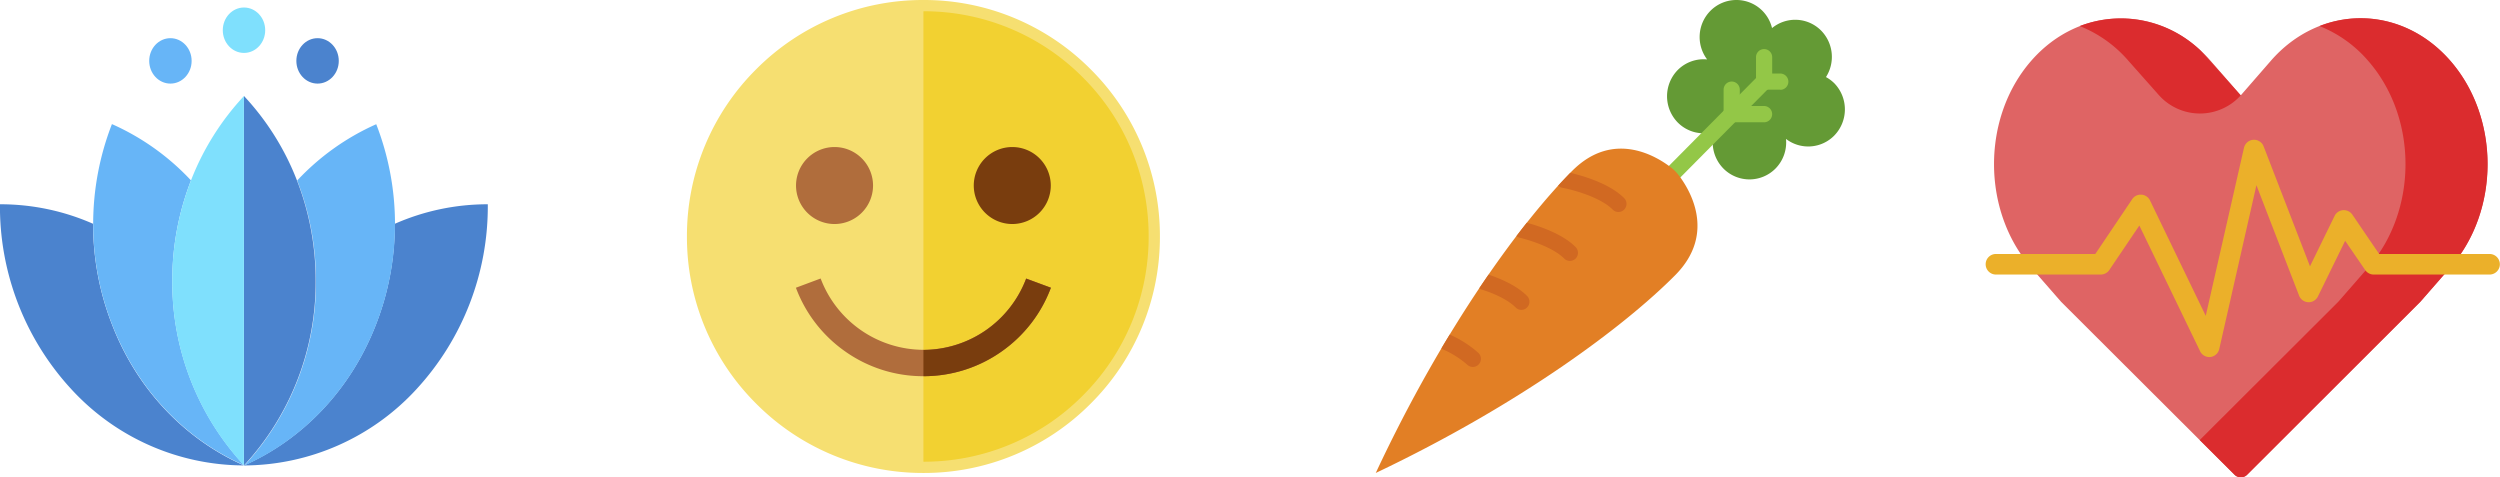 <svg id="Layer_1" data-name="Layer 1" xmlns="http://www.w3.org/2000/svg" viewBox="0 0 666 127.14"><defs><style>.cls-1{fill:#4b83ce;}.cls-2{fill:#67b5f7;}.cls-3{fill:#7fe0fd;}.cls-4{fill:#f6df71;}.cls-5{fill:#f2d131;}.cls-6{fill:#b06d3c;}.cls-7{fill:#793d0e;}.cls-8{fill:#649a35;}.cls-9{fill:#93c747;}.cls-10{fill:#e27f25;}.cls-11{fill:#d16922;}.cls-12{fill:#df6464;}.cls-13{fill:#db2c2e;}.cls-14{fill:#ebb02a;}</style></defs><path class="cls-1" d="M-849.62,511.86a73.35,73.35,0,0,1-5,26.75c-6.87,17.76-19.84,30.85-35.23,37.63a62.71,62.71,0,0,0,46-20.33,71.85,71.85,0,0,0,19-49.25A61.18,61.18,0,0,0-849.62,511.86Z" transform="translate(954.8 -452.24)"/><path class="cls-1" d="M-925,538.61a73.35,73.35,0,0,1-5-26.75,61.17,61.17,0,0,0-24.81-5.2,71.79,71.79,0,0,0,19,49.25,62.66,62.66,0,0,0,46,20.32C-905.2,569.45-918.17,556.37-925,538.61Z" transform="translate(954.8 -452.24)"/><path class="cls-2" d="M-854.57,538.61a73.35,73.35,0,0,0,5-26.75,73.63,73.63,0,0,0-5-26.53,64.85,64.85,0,0,0-21.06,15,73.48,73.48,0,0,1,5,26.74,71.75,71.75,0,0,1-19.1,49.2C-874.41,569.46-861.44,556.37-854.57,538.61Z" transform="translate(954.8 -452.24)"/><path class="cls-2" d="M-903.92,500.3a64.74,64.74,0,0,0-21.06-15,73.63,73.63,0,0,0-5,26.53,73.35,73.35,0,0,0,5,26.75c6.87,17.76,19.84,30.84,35.23,37.62A71.73,71.73,0,0,1-908.9,527,73.47,73.47,0,0,1-903.92,500.3Z" transform="translate(954.8 -452.24)"/><ellipse class="cls-3" cx="65" cy="8.05" rx="5.65" ry="6.05"/><ellipse class="cls-2" cx="45.4" cy="16.22" rx="5.65" ry="6.05"/><ellipse class="cls-1" cx="84.6" cy="16.22" rx="5.65" ry="6.05"/><path class="cls-1" d="M-889.8,576.23A71.71,71.71,0,0,0-870.71,527a73.47,73.47,0,0,0-5-26.74,69.88,69.88,0,0,0-14.11-22.46Z" transform="translate(954.8 -452.24)"/><path class="cls-3" d="M-903.92,500.3a73.47,73.47,0,0,0-5,26.74,71.7,71.7,0,0,0,19.1,49.19V477.84A70.08,70.08,0,0,0-903.92,500.3Z" transform="translate(954.8 -452.24)"/><path class="cls-4" d="M-645.8,515.24a62.57,62.57,0,0,1-18.46,44.54,62.57,62.57,0,0,1-44.54,18.46,62.59,62.59,0,0,1-44.55-18.46,62.56,62.56,0,0,1-18.45-44.54,62.58,62.58,0,0,1,18.45-44.55,62.58,62.58,0,0,1,44.55-18.45,62.56,62.56,0,0,1,44.54,18.45A62.59,62.59,0,0,1-645.8,515.24Z" transform="translate(954.8 -452.24)"/><path class="cls-5" d="M-648.8,515.24a59.62,59.62,0,0,1-17.58,42.42,59.62,59.62,0,0,1-42.42,17.58v-120a59.61,59.61,0,0,1,42.42,17.57A59.62,59.62,0,0,1-648.8,515.24Z" transform="translate(954.8 -452.24)"/><path class="cls-6" d="M-674.84,528.89a36.16,36.16,0,0,1-13.07,16.94,36,36,0,0,1-20.89,6.63,35.94,35.94,0,0,1-20.89-6.63,36.12,36.12,0,0,1-13.08-16.94l6.59-2.46a29.35,29.35,0,0,0,27.38,19,29.35,29.35,0,0,0,27.37-19Z" transform="translate(954.8 -452.24)"/><path class="cls-6" d="M-732.48,491.41a10.27,10.27,0,0,0-10.26,10.26,10.27,10.27,0,0,0,10.26,10.25,10.27,10.27,0,0,0,10.26-10.25A10.27,10.27,0,0,0-732.48,491.41Z" transform="translate(954.8 -452.24)"/><path class="cls-7" d="M-685.13,491.41a10.27,10.27,0,0,0-10.26,10.26,10.27,10.27,0,0,0,10.26,10.25,10.27,10.27,0,0,0,10.26-10.25A10.27,10.27,0,0,0-685.13,491.41Z" transform="translate(954.8 -452.24)"/><path class="cls-7" d="M-674.84,528.89a36.16,36.16,0,0,1-13.07,16.94,36,36,0,0,1-20.89,6.63v-7a29.35,29.35,0,0,0,27.37-19Z" transform="translate(954.8 -452.24)"/><path class="cls-8" d="M-466.18,488.38a10,10,0,0,0,0-14,10.15,10.15,0,0,0-2.18-1.61,10,10,0,0,0-1.29-12.38,9.72,9.72,0,0,0-13.08-.67,9.81,9.81,0,0,0-2.54-4.58,9.76,9.76,0,0,0-13.89,0,9.91,9.91,0,0,0-.86,12.93,9.74,9.74,0,0,0-7.82,2.81,10,10,0,0,0,0,14,9.72,9.72,0,0,0,9.72,2.45,9.93,9.93,0,0,0,2.43,9.8,9.76,9.76,0,0,0,13.89,0,9.88,9.88,0,0,0,2.79-7.88,9.72,9.72,0,0,0,12.83-.87" transform="translate(954.8 -452.24)"/><path class="cls-9" d="M-512.87,504.38a2.18,2.18,0,0,1-1.53-.64,2.19,2.19,0,0,1,0-3.07l28-28.24a2.14,2.14,0,0,1,3.05,0,2.19,2.19,0,0,1,0,3.07l-28,28.24a2.15,2.15,0,0,1-1.52.64" transform="translate(954.8 -452.24)"/><path class="cls-9" d="M-484.86,484.82h-8.62a2.16,2.16,0,0,1-2.15-2.17,2.16,2.16,0,0,1,2.15-2.17h8.62a2.17,2.17,0,0,1,2.16,2.17,2.17,2.17,0,0,1-2.16,2.17" transform="translate(954.8 -452.24)"/><path class="cls-9" d="M-484.86,476.13A2.16,2.16,0,0,1-487,474v-6.52a2.16,2.16,0,0,1,2.15-2.17,2.17,2.17,0,0,1,2.16,2.17V474a2.17,2.17,0,0,1-2.16,2.17" transform="translate(954.8 -452.24)"/><path class="cls-9" d="M-480.54,476.13h-4.32A2.16,2.16,0,0,1-487,474a2.16,2.16,0,0,1,2.15-2.17h4.32a2.16,2.16,0,0,1,2.15,2.17,2.16,2.16,0,0,1-2.15,2.17" transform="translate(954.8 -452.24)"/><path class="cls-9" d="M-493.48,484.82a2.16,2.16,0,0,1-2.15-2.17v-6.52a2.16,2.16,0,0,1,2.15-2.17,2.17,2.17,0,0,1,2.16,2.17v6.52a2.17,2.17,0,0,1-2.16,2.17" transform="translate(954.8 -452.24)"/><path class="cls-10" d="M-507.69,498.79a11,11,0,0,0-1.8-1.81c-3.43-2.71-15.28-10.51-26.53.83-13.33,13.44-34,41.33-52.28,80.43,38.79-18.45,66.46-39.27,79.78-52.7,11.25-11.34,3.52-23.29.83-26.75" transform="translate(954.8 -452.24)"/><path class="cls-11" d="M-539.69,501.69a2,2,0,0,0,1.06.57c2.6.47,10.09,2.43,13.46,5.82a2.11,2.11,0,0,0,1.52.64,2.11,2.11,0,0,0,1.52-.64,2.17,2.17,0,0,0,0-3.07c-4-4-11.28-6-14.34-6.73-1,1.05-2.11,2.2-3.22,3.41" transform="translate(954.8 -452.24)"/><path class="cls-11" d="M-550.83,515.16a2.39,2.39,0,0,0,.8.39c4.11,1,9.4,3,11.93,5.57a2.14,2.14,0,0,0,1.52.63,2.14,2.14,0,0,0,1.52-.63,2.17,2.17,0,0,0,0-3.07c-3.5-3.53-9.69-5.58-13-6.47-.91,1.15-1.83,2.34-2.78,3.58" transform="translate(954.8 -452.24)"/><path class="cls-11" d="M-560.17,529.35c4,1.24,7.38,3,9.14,4.8a2.11,2.11,0,0,0,1.52.64,2.11,2.11,0,0,0,1.52-.64,2.17,2.17,0,0,0,0-3.07c-2.86-2.89-7.41-4.73-10.25-5.67-.82,1.19-1.65,2.39-2.48,3.63a2.11,2.11,0,0,0,.55.31" transform="translate(954.8 -452.24)"/><path class="cls-11" d="M-570.56,545.25a24.67,24.67,0,0,1,6.59,4.11,2.19,2.19,0,0,0,1.53.64,2.15,2.15,0,0,0,1.52-.64,2.17,2.17,0,0,0,0-3.07,28.76,28.76,0,0,0-7.66-4.91c-.75,1.22-1.49,2.43-2.23,3.69a2,2,0,0,0,.25.18" transform="translate(954.8 -452.24)"/><path class="cls-12" d="M-357.86,477.64l-8-9.16c-13.16-15.12-34.7-15.12-47.86,0h0c-13.16,15.11-13.16,39.85,0,55l8,9.16,46.18,46.07a2.37,2.37,0,0,0,3.36,0L-310,532.61l8-9.16c13.16-15.12,13.16-39.86,0-55h0c-13.16-15.12-34.7-15.12-47.86,0Z" transform="translate(954.8 -452.24)"/><path class="cls-13" d="M-387.75,468.48l8.06,9.08a14.65,14.65,0,0,0,21.83.08h0c0,.1-9.93-11.27-11-12.21a30.68,30.68,0,0,0-31.91-6.25A33.43,33.43,0,0,1-387.75,468.48Z" transform="translate(954.8 -452.24)"/><path class="cls-13" d="M-302,468.48h0c-9.44-10.84-23.06-13.94-34.89-9.3a33.32,33.32,0,0,1,13,9.3h0c13.22,15.18,13.22,39.79,0,55l-8,9.16-36.9,36.82,9.28,9.25a2.37,2.37,0,0,0,3.36,0L-310,532.61l8-9.16C-288.8,508.27-288.8,483.66-302,468.48Z" transform="translate(954.8 -452.24)"/><path class="cls-14" d="M-366.23,547.36a2.73,2.73,0,0,1-2.46-1.54l-16.19-33.5-8,11.85a2.75,2.75,0,0,1-2.27,1.21h-27.93a2.74,2.74,0,0,1-2.74-2.74,2.73,2.73,0,0,1,2.74-2.74h26.47l9.83-14.6a2.73,2.73,0,0,1,2.47-1.2,2.73,2.73,0,0,1,2.27,1.54l14.85,30.74L-357,491.61a2.76,2.76,0,0,1,2.47-2.13,2.75,2.75,0,0,1,2.76,1.75l12.35,31.95,6.56-13.42a2.73,2.73,0,0,1,2.26-1.53,2.75,2.75,0,0,1,2.46,1.18L-321,519.9h29.42a2.74,2.74,0,0,1,2.74,2.74,2.74,2.74,0,0,1-2.74,2.74h-30.87a2.74,2.74,0,0,1-2.26-1.2l-5.34-7.79-7.26,14.83a2.74,2.74,0,0,1-2.58,1.53,2.75,2.75,0,0,1-2.43-1.75l-11.37-29.42-9.9,43.65a2.77,2.77,0,0,1-2.37,2.12Z" transform="translate(954.8 -452.24)"/></svg>